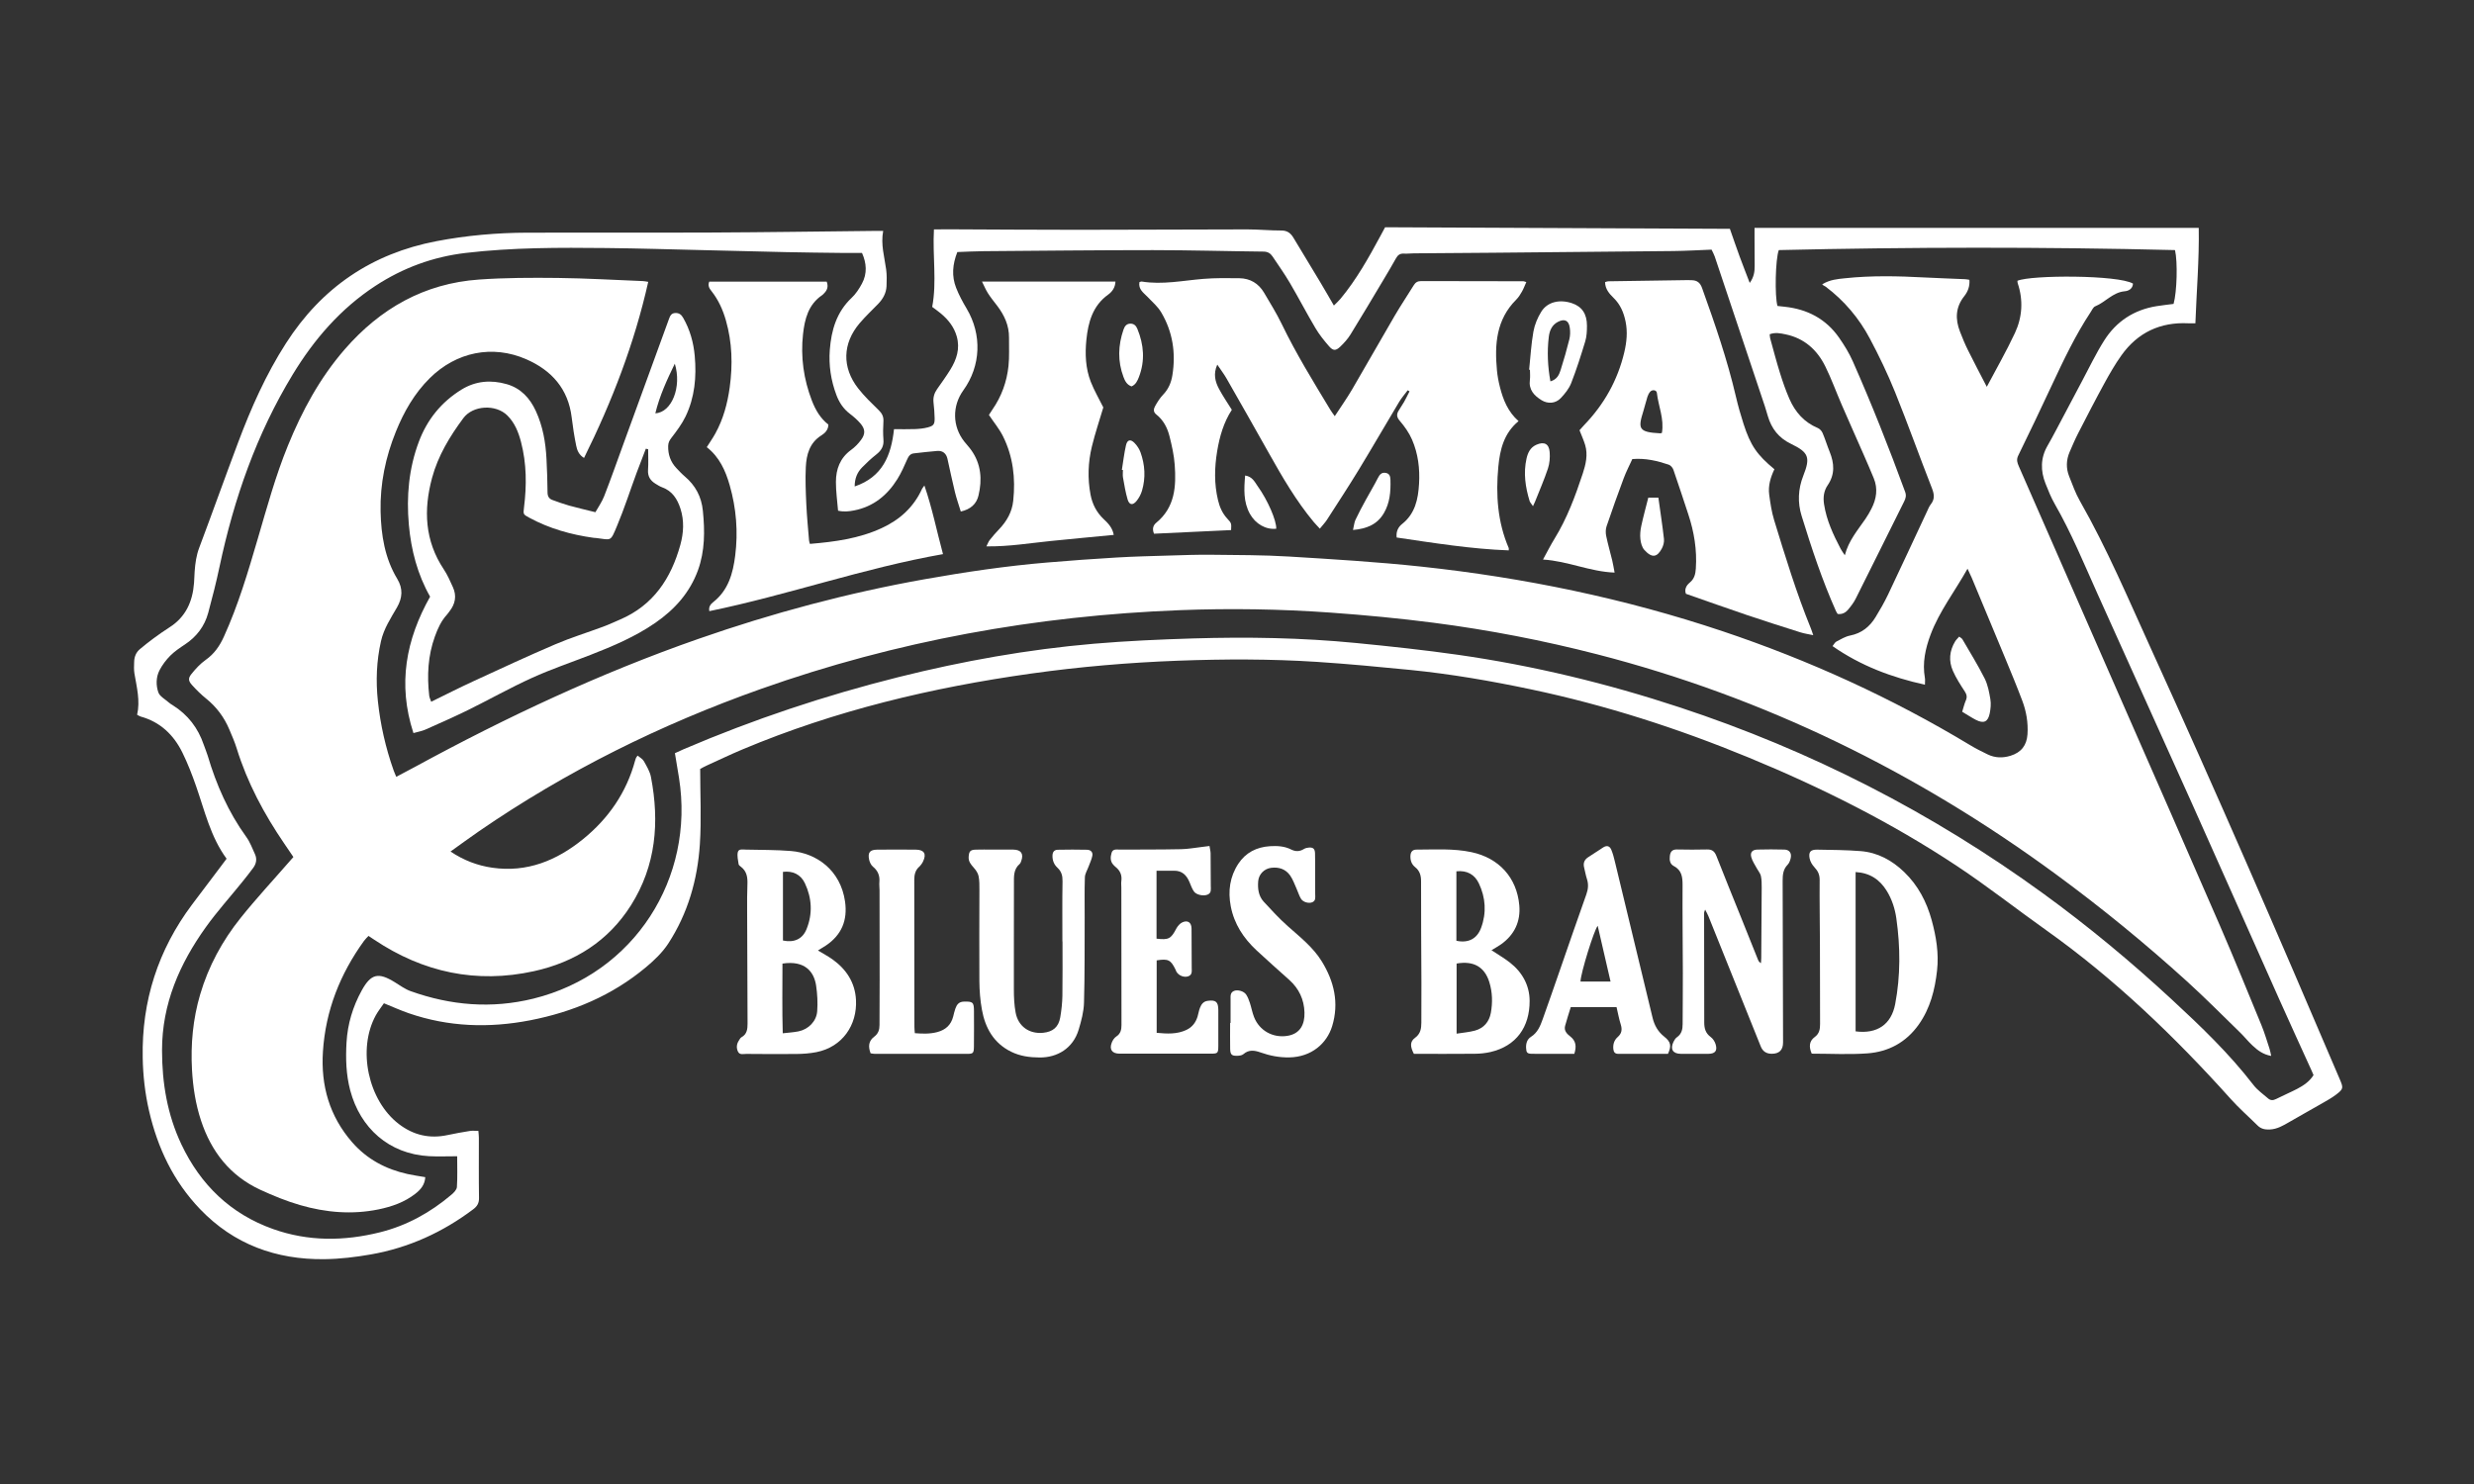<svg viewBox="0 0 708.72 425.28" xmlns="http://www.w3.org/2000/svg" id="Layer_1"><rect x="0" y="0" width="708.72" height="425.28" fill="#333333" stroke="none"/><defs><style>.cls-1{fill:#fff;}</style></defs><path d="M200.58,220.28c0,7.39.37,14.52-.09,21.6-.66,10.17-3.44,19.86-9.05,28.48-1.67,2.56-4,4.79-6.37,6.77-9.66,8.09-20.91,12.84-33.2,15.23-11.75,2.28-23.37,1.91-34.76-2.02-2.33-.8-4.59-1.83-7.13-2.86-.76,1.12-1.66,2.24-2.34,3.48-5.32,9.73-2.19,24.36,6.6,31.11,4.18,3.21,8.83,4.29,14,3.17,2.11-.45,4.23-.83,6.36-1.17.76-.12,1.55-.02,2.44-.02.06.75.14,1.37.14,1.99.01,5.76-.05,11.52.04,17.28.02,1.47-.55,2.36-1.64,3.18-8.77,6.61-18.52,11.05-29.34,12.95-4.39.77-8.88,1.31-13.33,1.36-13.81.16-25.93-4.23-35.62-14.36-7.61-7.95-12.15-17.53-14.6-28.18-1.15-5-1.72-10.09-1.81-15.2-.31-16.23,4.4-30.88,14.14-43.88,2.73-3.65,5.49-7.27,8.23-10.91.53-.7,1.05-1.4,1.66-2.22-4.61-6.27-6.27-13.75-8.77-20.88-1.13-3.24-2.38-6.46-3.89-9.53-2.5-5.09-6.35-8.78-11.97-10.33-.29-.08-.56-.28-1-.51.92-4-.11-7.89-.77-11.82-.18-1.09-.12-2.24-.08-3.35.04-1.41.52-2.69,1.62-3.61,1.28-1.08,2.6-2.12,3.95-3.12,1.48-1.09,2.98-2.15,4.54-3.14,4.67-2.96,6.63-7.4,7.04-12.7.09-1.12.1-2.24.18-3.35.17-2.31.47-4.55,1.31-6.77,3.77-10.02,7.36-20.11,11.13-30.13,3.71-9.89,7.98-19.53,13.72-28.46,10.22-15.93,24.55-25.71,43.16-29.26,8.59-1.64,17.25-2.4,25.97-2.43,17.6-.06,35.2.04,52.8-.04,15.43-.07,30.86-.3,46.3-.46.87,0,1.74,0,2.85,0-.74,3.9.37,7.43.85,11.04.21,1.57.18,3.19.11,4.79-.09,2-1.03,3.66-2.41,5.09-1.78,1.84-3.66,3.59-5.31,5.54-4.9,5.78-5.09,12.65-.42,18.64,1.76,2.26,3.86,4.26,5.91,6.27.93.91,1.41,1.82,1.34,3.13-.1,1.75-.14,3.53,0,5.28.17,1.9-.61,3.15-2.05,4.28-1.44,1.13-2.79,2.4-4.07,3.71-1.37,1.4-2.11,3.11-2.12,5.45,7.96-2.71,10.46-8.83,11.27-16.42,2.01,0,3.99.06,5.96-.02,1.26-.05,2.56-.17,3.77-.5,1.63-.45,1.92-.89,1.91-2.57-.02-1.51-.16-3.03-.32-4.53-.16-1.43.19-2.67,1.01-3.84,1.29-1.83,2.6-3.65,3.78-5.55,1.82-2.94,2.86-6.05,1.86-9.57-.78-2.74-2.45-4.81-4.58-6.59-.73-.61-1.52-1.16-2.45-1.86,1.37-7.22.07-14.56.5-22.21,1.65,0,3.21-.03,4.78-.02,12.16.05,24.32.14,36.47.14,16.16,0,32.31-.11,48.47-.12,3.27,0,6.55.33,9.82.32,1.69,0,2.65.76,3.44,2.07,2.55,4.25,5.14,8.48,7.68,12.73,1.27,2.12,2.49,4.26,3.91,6.7.73-.74,1.36-1.29,1.89-1.93,4.57-5.51,8.05-11.72,11.43-17.99.41-.77.83-1.54,1.35-2.51,32.89.15,65.82.3,98.77.45,1,2.85,1.87,5.41,2.8,7.95.9,2.44,1.85,4.86,2.88,7.55,1.25-1.71,1.42-3.28,1.42-4.89,0-2.64-.03-5.28-.04-7.92,0-.94,0-1.88,0-2.97h127.25c.16,9.05-.62,18.09-.96,27.35-.77,0-1.39.03-2,0-8.06-.4-14.52,2.63-19.2,9.2-1.8,2.53-3.37,5.25-4.86,7.98-2.57,4.7-5.02,9.46-7.47,14.23-.91,1.77-1.7,3.61-2.49,5.45-.99,2.3-1.07,4.67-.14,7,.95,2.37,1.8,4.81,3.06,7.02,7.78,13.64,13.88,28.09,20.37,42.34,18.63,40.88,36.48,82.09,54.1,123.41,1.07,2.51,1.05,2.77-1.08,4.4-1.2.91-2.53,1.66-3.85,2.41-3.18,1.83-6.4,3.61-9.57,5.45-1.74,1.01-3.45,2.02-5.53,2.12-1.34.07-2.53-.15-3.52-1.14-2.55-2.53-5.28-4.91-7.67-7.58-16.06-17.9-33.31-34.47-52.96-48.44-8.53-6.06-16.78-12.56-25.5-18.34-18.78-12.46-38.86-22.51-59.68-31.09-20.21-8.34-40.95-15.02-62.35-19.53-11.42-2.41-22.91-4.4-34.53-5.56-8.9-.88-17.8-1.72-26.72-2.31-13.25-.86-26.54-.83-39.8-.34-14.13.53-28.22,1.73-42.23,3.7-28.36,3.99-56.03,10.57-82.51,21.69-3.46,1.45-6.85,3.08-10.27,4.63-.71.32-1.39.71-1.89.97ZM130.95,331.32c-2.91,0-5.46.11-7.99-.02-11.56-.61-19.77-8.09-22.63-18.85-1.2-4.54-1.33-9.14-1.06-13.79.31-5.28,1.81-10.23,4.34-14.83,2.66-4.83,4.77-5.29,9.47-2.39,1.49.92,2.95,2,4.58,2.58,11.48,4.09,23.16,5.08,35.11,2.14,29.03-7.15,46.31-34.65,41.74-63.27-.37-2.34-.77-4.68-1.17-7.07.95-.43,1.73-.81,2.53-1.15,19.95-8.54,40.47-15.38,61.52-20.65,18.4-4.6,37.02-7.93,55.91-9.56,9.47-.81,18.97-1.23,28.47-1.52,15.59-.47,31.18-.21,46.71,1.31,9.77.96,19.54,2,29.26,3.39,21.56,3.09,42.66,8.2,63.35,15.02,37.58,12.38,72.38,30.19,104.37,53.48,12.81,9.32,24.97,19.42,36.6,30.18,8.34,7.71,16.53,15.55,23.49,24.59,1.15,1.49,2.78,2.62,4.22,3.87.66.57,1.4.56,2.22.15,2-1.01,4.06-1.88,6.05-2.91,1.83-.96,3.56-2.11,4.71-3.95-.21-.5-.4-.94-.59-1.37-3.07-6.77-6.18-13.52-9.21-20.31-8.34-18.68-16.61-37.4-24.98-56.07-9.02-20.13-18.15-40.21-27.18-60.34-3.86-8.6-7.44-17.33-12.15-25.53-1.07-1.86-1.88-3.89-2.67-5.89-1.45-3.68-1.45-7.33.59-10.85.84-1.45,1.63-2.93,2.42-4.42,2.51-4.73,4.99-9.47,7.51-14.19,2.07-3.87,3.96-7.86,6.31-11.56,3.46-5.46,8.53-8.77,14.97-9.81,1.64-.26,3.29-.44,4.89-.65.97-3.44,1.2-12.02.41-15.42-37.83-.93-75.69-.87-113.5,0-.98,2.57-1.2,13.26-.38,16.01.69.07,1.4.15,2.11.23,6.46.7,11.77,3.47,15.53,8.85,1.5,2.15,2.9,4.43,3.96,6.83,5.43,12.28,10.36,24.77,14.98,37.38.38,1.04.16,1.82-.28,2.71-4.64,9.3-9.24,18.62-13.9,27.9-.57,1.13-1.36,2.16-2.18,3.13-.73.86-1.71,1.4-2.98,1.22-.17-.29-.36-.54-.49-.83-3.95-8.85-6.98-18.03-9.83-27.26-1.18-3.8-1.03-7.69.48-11.52,2.06-5.22,1.59-6.66-3.49-9.11-3.55-1.71-5.6-4.35-6.67-7.97-.27-.92-.53-1.84-.83-2.75-4.78-14.32-9.57-28.64-14.37-42.95-.22-.66-.57-1.27-.92-2-3.71.14-7.3.36-10.89.4-17.27.19-34.54.34-51.81.49-7.52.07-15.04.11-22.55.17-.96,0-1.92.14-2.88.08-1.12-.07-1.76.41-2.28,1.36-1.12,2.03-2.32,4.02-3.5,6.01-3.16,5.28-6.29,10.58-9.53,15.82-.79,1.27-1.83,2.43-2.92,3.47-1.32,1.24-2.05,1.23-3.24-.14-1.41-1.62-2.78-3.33-3.87-5.17-2.53-4.26-4.81-8.67-7.32-12.94-1.54-2.61-3.29-5.1-4.99-7.62-.6-.89-1.38-1.36-2.59-1.37-10.55-.11-21.1-.42-31.65-.42-16.15,0-32.31.18-48.46.3-2.54.02-5.07.16-7.58.25-1.39,3.51-1.66,6.9-.35,10.24.81,2.07,1.88,4.06,3.02,5.97,4.43,7.44,4.1,16.41-.95,23.41-3.25,4.51-3.14,10.36.27,14.68.64.82,1.37,1.57,1.97,2.42,2.86,3.99,3.2,8.45,2.1,13.05-.57,2.39-2.23,3.95-5.07,4.58-.58-1.92-1.22-3.7-1.67-5.53-.78-3.18-1.43-6.39-2.15-9.58-.35-1.54-1.35-2.37-2.92-2.25-2.22.16-4.43.46-6.65.69-1.11.11-1.57.82-1.99,1.78-.83,1.9-1.68,3.82-2.77,5.57-2.9,4.67-6.9,7.94-12.43,9.01-1.47.29-2.96.45-4.58.07-.23-2.84-.62-5.53-.61-8.23,0-3.66,1.18-6.88,4.33-9.17,1.08-.78,2.06-1.79,2.86-2.87,1.3-1.76,1.22-3.12-.21-4.77-.88-1.02-1.93-1.92-3-2.74-1.85-1.41-3.05-3.24-3.85-5.38-1.57-4.18-2.22-8.53-1.88-12.95.43-5.61,1.94-10.82,6.25-14.88,1.2-1.13,2.15-2.59,2.94-4.05,1.59-2.94,1.32-5.94.03-8.82-2.09,0-3.99.02-5.9,0-5.27-.06-10.55-.12-15.82-.23-7.91-.17-15.82-.38-23.73-.57-9.27-.21-18.54-.51-27.81-.6-13.43-.14-26.86-.17-40.23,1.4-9.38,1.1-18,4.27-25.89,9.43-9.97,6.52-17.56,15.31-23.69,25.39-10.37,17.05-16.84,35.62-20.97,55.07-.94,4.45-2.06,8.86-3.25,13.25-1.04,3.84-3.33,6.85-6.68,9.06-1.46.97-2.95,1.97-4.18,3.2-1.21,1.22-2.3,2.66-3.09,4.19-1.02,1.98-1.03,4.31-.34,6.32.4,1.17,1.94,1.96,2.99,2.9.36.32.77.57,1.18.82,4.3,2.71,7.21,6.49,8.84,11.29.36,1.06.82,2.09,1.14,3.16,2.47,8.34,5.93,16.19,11.06,23.28,1.06,1.46,1.7,3.24,2.47,4.91.62,1.35.4,2.69-.45,3.87-1.03,1.42-2.13,2.79-3.23,4.16-3.46,4.29-7.17,8.4-10.37,12.87-7.54,10.53-12.57,21.98-12.57,35.3,0,9.42,1.52,18.46,5.55,26.98,5.48,11.57,14.08,19.91,26.23,24.24,10.1,3.6,20.38,3.51,30.7.93,7.67-1.92,14.4-5.66,20.4-10.74.69-.58,1.54-1.44,1.59-2.21.19-2.85.08-5.72.08-8.74ZM506.96,95.77c.05.42.04.82.14,1.18.91,3.31,1.78,6.63,2.8,9.91.78,2.51,1.65,5.01,2.7,7.42,1.65,3.78,4.22,6.73,8.15,8.37.57.24,1.12.86,1.37,1.44.75,1.76,1.3,3.6,2.02,5.37,1.33,3.3,1.56,6.46-.57,9.58-1.11,1.63-1.35,3.46-1.03,5.49.71,4.59,2.63,8.69,4.75,12.73.27.52.64,1,1.19,1.85,1.11-4.26,3.72-7.22,5.92-10.44.63-.92,1.19-1.89,1.7-2.89,1.45-2.82,1.91-5.75.66-8.77-.91-2.21-1.86-4.41-2.82-6.6-2.11-4.82-4.27-9.63-6.36-14.46-1.59-3.66-2.94-7.43-4.71-11-2.34-4.72-6.01-8.03-11.34-9.14-1.47-.31-2.96-.63-4.55-.04Z" class="cls-1"></path><path d="M234.3,272.34c1.46.89,2.87,1.63,4.15,2.54,3.99,2.84,6.49,6.65,6.76,11.6.39,7.26-3.91,13.53-11.32,15-1.87.37-3.8.51-5.71.53-4.8.06-9.6.01-14.4-.02-.83,0-1.88.36-2.37-.65-.51-1.06-.42-2.18.26-3.19.22-.33.41-.76.73-.93,1.62-.88,1.75-2.4,1.75-3.94-.02-10.8-.09-21.59-.12-32.39,0-2.48-.03-4.96.08-7.43.08-2.01-.14-3.82-1.9-5.12-.25-.18-.58-.45-.62-.71-.16-1.15-.48-2.37-.23-3.45.23-1.02,1.46-.74,2.3-.73,4.31.1,8.64.05,12.93.4,7.37.61,14.22,5.52,15.49,14.5.76,5.34-.98,9.56-5.48,12.58-.72.48-1.47.91-2.28,1.42ZM224.15,276.12c0,6.58-.12,13.2.08,19.96,1.74-.2,3.17-.27,4.56-.56,2.81-.58,5.1-2.88,5.31-5.75.18-2.43.05-4.93-.31-7.35-.59-3.97-3.19-7.29-9.64-6.31ZM224.29,269.5c3.19.67,5.59-.39,6.75-3.24,1.8-4.41,1.55-8.9-.46-13.17-1.21-2.57-3.54-3.61-6.29-3.26v19.68Z" class="cls-1"></path><path d="M427.27,272.28c1.86,1.24,3.67,2.28,5.29,3.55,3.54,2.76,5.61,6.55,5.63,10.95.03,7.49-3.81,12.96-11.22,14.67-1.47.34-3,.49-4.51.5-5.83.06-11.66.02-17.43.02-1.08-2.07-1.16-3.5.31-4.57,1.63-1.19,1.82-2.69,1.83-4.39.03-3.76.04-7.51.02-11.27-.04-9.75-.12-19.5-.1-29.26,0-1.66-.4-2.96-1.69-4-1.01-.81-1.4-1.89-1.36-3.18.04-1.15.55-1.85,1.72-1.85,5.27,0,10.56-.38,15.77.73,7.87,1.67,12.99,7.28,13.7,15.23.41,4.62-1.38,8.44-5.22,11.17-.84.6-1.75,1.08-2.74,1.69ZM417.27,276.09v20.1c1.88-.3,3.62-.43,5.27-.88,2.54-.7,4.08-2.55,4.54-5.09.53-2.93.46-5.9-.43-8.77-1.35-4.4-4.53-6.21-9.38-5.35ZM417.21,269.57c3.39.73,5.91-.54,7.08-3.71,1.59-4.3,1.3-8.65-.65-12.75-1.17-2.46-3.32-3.78-6.43-3.44v19.9Z" class="cls-1"></path><path d="M519,301.91c-.87-1.98-.71-3.61.84-4.74,1.39-1.01,1.55-2.32,1.55-3.78,0-7.67-.01-15.34-.04-23.01-.02-6.07-.13-12.14-.08-18.21.01-1.5-.45-2.55-1.44-3.6-.67-.71-1.27-1.68-1.44-2.62-.34-1.84.28-2.52,2.18-2.49,4.15.07,8.3.09,12.44.42,4.88.39,9,2.64,12.49,6.01,3.96,3.81,6.42,8.53,7.86,13.77,1.29,4.72,2.09,9.56,1.54,14.44-.61,5.49-1.95,10.82-5.24,15.47-3.62,5.12-8.68,7.83-14.75,8.27-5.24.38-10.52.08-15.91.08ZM531.57,249.88v45.65c6.16.81,10.23-1.97,11.34-7.82,1.55-8.15,1.49-16.37.33-24.56-.39-2.77-1.26-5.45-2.75-7.87-2.01-3.28-4.87-5.17-8.93-5.4Z" class="cls-1"></path><path d="M488.46,260.64c-.17.53-.29.73-.29.92.01,10.47.05,20.94.04,31.42,0,1.71.37,3.08,1.84,4.16.66.48,1.2,1.33,1.43,2.12.55,1.84-.16,2.69-2.08,2.71-2.64.02-5.28.02-7.92,0-2.27-.02-3.08-1.34-2.09-3.42.24-.49.55-1.03.99-1.33,1.37-.94,1.64-2.29,1.64-3.78.02-4.88.07-9.75.06-14.63-.02-8.39-.13-16.79-.08-25.18.01-2.3-.22-4.27-2.51-5.47-1.14-.59-1.27-1.74-1.13-2.91.15-1.19.68-1.86,2.02-1.84,2.88.06,5.76.07,8.63,0,1.43-.04,2.15.52,2.67,1.83,2.3,5.87,4.69,11.71,7.04,17.56,1.64,4.08,3.26,8.16,4.9,12.23.14.34.33.67.83.96.03-.5.09-1,.09-1.51.05-6.71.1-13.43.13-20.14,0-1.11,0-2.26-.23-3.34-.15-.73-.73-1.36-1.09-2.05-.59-1.11-1.36-2.17-1.67-3.36-.36-1.39.32-2.11,1.79-2.15,2.56-.07,5.12-.07,7.67,0,1.44.03,2.15.98,1.85,2.4-.15.68-.41,1.45-.88,1.93-1.31,1.33-1.44,2.91-1.44,4.64.06,15.43.08,30.86.12,46.29q0,3.27-3.28,3.25-2.28-.01-3.11-2.1c-5-12.45-10-24.9-15-37.34-.22-.55-.53-1.07-.94-1.88Z" class="cls-1"></path><path d="M304.34,269.77c0-5.75-.06-11.5.04-17.25.03-1.56-.29-2.79-1.43-3.85-.98-.91-1.46-2.05-1.45-3.42,0-1.07.47-1.74,1.51-1.76,2.8-.06,5.6-.06,8.39,0,1.03.02,1.72.67,1.52,1.72-.2,1.06-.7,2.06-1.07,3.09-.37,1.02-1.03,2.03-1.07,3.07-.13,3.83-.05,7.66-.06,11.5-.03,8.15.04,16.3-.19,24.44-.07,2.59-.77,5.21-1.52,7.71-1.63,5.43-6.18,8.04-11.2,8-2.85-.02-5.57-.38-8.13-1.64-5.04-2.47-7.46-6.84-8.4-12.1-.48-2.65-.7-5.39-.72-8.09-.07-8.71.01-17.42.01-26.14,0-1.35.03-2.74-.25-4.05-.18-.86-.78-1.7-1.38-2.38-.82-.92-1.55-1.78-1.45-3.13.11-1.52.44-1.97,2.01-2.03,1.6-.06,3.2-.01,4.8-.01,2,0,4-.03,5.99,0,2.23.04,3.01,1.19,2.26,3.27-.11.3-.22.64-.45.84-1.82,1.57-1.64,3.66-1.64,5.75.01,10.07-.05,20.14-.02,30.21,0,2.23.1,4.49.51,6.67.75,3.94,3.92,6.14,7.86,5.75,2.8-.27,4.43-1.63,4.91-4.4.35-2.04.58-4.12.62-6.18.08-5.19.03-10.39.03-15.59,0,0-.02,0-.02,0Z" class="cls-1"></path><path d="M346.49,242.47c.13.84.3,1.45.31,2.05.04,3.12.06,6.24.05,9.35,0,.92.26,2-.92,2.48-1.21.5-3.27.07-3.94-.95-.52-.79-.86-1.7-1.22-2.59-.83-2.02-2.13-3.35-4.48-3.31-1.65.03-3.31,0-4.98,0v19.47c3.48.42,4.14.02,5.65-2.86.38-.72,1.02-1.48,1.73-1.81,1.56-.73,2.63.04,2.65,1.77.04,3.76.05,7.51.05,11.27,0,.93.21,2-1.01,2.42-1.16.4-2.66-.17-3.34-1.27-.12-.2-.19-.44-.29-.66-1.37-2.8-2.09-3.16-5.4-2.64v20.76c2.93.27,5.83.47,8.59-.87,1.6-.77,2.6-2.09,3.12-3.77.26-.84.37-1.73.7-2.54.39-.98.96-1.81,2.18-1.98,2.32-.33,3.06.26,3.07,2.62.02,3.44.02,6.88,0,10.31-.02,2.07-.13,2.2-2.17,2.2-8.71.02-17.43.01-26.14,0-2.15,0-3-1.23-2.19-3.22.26-.64.71-1.33,1.27-1.69,1.27-.82,1.49-1.98,1.49-3.31-.01-13.11-.03-26.22-.04-39.33,0-.64-.09-1.29,0-1.91.23-1.67-.33-2.97-1.62-4.01-.25-.2-.47-.43-.69-.67-.93-1.02-.82-2.24-.49-3.39.36-1.24,1.5-.93,2.43-.94,5.84-.03,11.67,0,17.51-.12,1.98-.04,3.96-.41,5.94-.64.68-.08,1.36-.17,2.21-.28Z" class="cls-1"></path><path d="M477.84,301.97c-4.71,0-9.5,0-14.29,0-.88,0-1.28-.46-1.38-1.32-.15-1.37.23-2.59,1.23-3.48,1.21-1.06,1.34-2.19.88-3.65-.5-1.58-.79-3.23-1.19-4.93h-13.12c-.53,1.74-1.13,3.54-1.62,5.36-.37,1.38.49,2.27,1.47,3.03,1.62,1.26,1.86,2.84,1.17,4.99-.91,0-1.84,0-2.78,0-3.12,0-6.24.03-9.36-.01-1.39-.02-1.62-.35-1.68-1.72-.05-1.3.32-2.46,1.4-3.14,1.92-1.21,2.67-3.13,3.37-5.08,1.67-4.66,3.29-9.34,4.91-14.01,2.52-7.24,5-14.5,7.58-21.72.54-1.51.67-2.91.17-4.43-.35-1.06-.52-2.18-.8-3.26-.34-1.35.1-2.32,1.28-3.05,1.42-.88,2.79-1.86,4.2-2.74,1.01-.63,1.84-.43,2.31.7.46,1.09.75,2.27,1.03,3.42,3.6,14.9,7.18,29.81,10.79,44.72.52,2.15,1.53,3.97,3.33,5.39,1.94,1.53,2.11,2.66,1.08,4.93ZM457.69,265.29c-1,1.07-4.87,13.53-4.93,15.96h8.61c-1.26-5.45-2.46-10.7-3.68-15.96Z" class="cls-1"></path><path d="M352.52,293.11c0-2.24-.01-4.48,0-6.71,0-.94-.16-1.98.99-2.46,1-.42,2.78.03,3.46,1.03.48.71.8,1.56,1.07,2.38.45,1.36.69,2.8,1.22,4.12,1.54,3.86,5.36,5.97,9.44,5.36,3.75-.55,5.1-3.3,4.99-6.73-.11-3.68-1.57-6.81-4.33-9.29-3.15-2.83-6.33-5.63-9.43-8.52-3.7-3.46-6.39-7.52-7.36-12.61-.83-4.35-.27-8.47,2.17-12.18,2.1-3.2,5.25-4.79,9.07-5.03,2.09-.13,4.15-.02,6.07.95,1.25.63,2.43.61,3.64-.14.39-.24.89-.37,1.35-.41,1.25-.12,1.79.3,1.84,1.59.07,1.84.02,3.68.03,5.52,0,2.08.03,4.16.02,6.24,0,.85.24,1.83-.81,2.3-.97.43-2.62.02-3.24-.95-.54-.86-.82-1.89-1.25-2.83-.59-1.3-1.06-2.69-1.86-3.85-1.29-1.86-3.24-2.51-5.48-2.22-1.98.26-3.53,1.85-3.69,3.83-.17,2.13.08,4.23,1.57,5.86,2.21,2.41,4.43,4.82,6.87,6.99,3.53,3.14,7.28,6.06,9.78,10.13,3.53,5.74,5,11.9,2.97,18.55-1.51,4.94-5.89,8.84-12.27,8.96-2.86.05-5.55-.47-8.21-1.41-1.72-.61-3.37-.9-4.95.48-.42.37-1.18.45-1.79.47-1.55.04-1.96-.34-2-1.98-.05-2.48-.01-4.96-.01-7.44h.12Z" class="cls-1"></path><path d="M249.39,301.79c-.71-1.87-.6-3.51,1.05-4.74,1.16-.86,1.51-1.99,1.51-3.33.01-4.31.04-8.62.04-12.93,0-8.55-.01-17.11-.03-25.66,0-.8-.12-1.6-.05-2.39.16-1.82-.41-3.23-1.85-4.41-.55-.46-.94-1.3-1.09-2.03-.42-2.06.24-2.82,2.34-2.84,3.68-.03,7.35-.03,11.03,0,2.41.02,3.14,1.21,2.08,3.4-.27.56-.67,1.11-1.13,1.53-1.11,1.01-1.38,2.3-1.38,3.69,0,14.07.02,28.14.04,42.2,0,.54.07,1.08.12,1.77,2.24.18,4.35.24,6.46-.32,2.37-.64,3.92-2.05,4.53-4.46.2-.77.36-1.56.64-2.31.4-1.1.99-1.91,2.39-1.95,2.59-.07,2.92.14,2.92,2.75.01,3.36.03,6.72-.01,10.07-.02,1.96-.2,2.15-2.01,2.15-8.79.02-17.59,0-26.38,0-.38,0-.77-.1-1.25-.17Z" class="cls-1"></path><path d="M118.43,210.04c-4.57-14.03-2.13-26.76,4.78-39.07-3.6-6.34-5.44-13.32-6.09-20.63-.72-8.12-.02-16.09,2.87-23.78,2.39-6.36,6.44-11.36,12.22-14.93,4.05-2.49,8.44-2.84,12.92-1.56,4.04,1.15,6.66,3.99,8.37,7.71,2,4.34,2.81,8.97,3.05,13.71.16,3.19.28,6.38.3,9.57,0,1.14.41,1.85,1.41,2.21,1.57.57,3.15,1.15,4.76,1.6,2.38.66,4.79,1.21,7.54,1.9.79-1.41,1.86-2.91,2.51-4.58,1.91-4.9,3.66-9.87,5.46-14.82,4.38-12,8.75-24.01,13.12-36.01.31-.84.64-1.61,1.77-1.67,1.13-.06,1.77.48,2.29,1.39,1.95,3.39,2.97,7.09,3.31,10.92.54,5.96.01,11.85-2.62,17.32-1.06,2.2-2.57,4.2-4.07,6.15-.58.75-.9,1.39-.92,2.32-.06,2.44.67,4.56,2.35,6.34.77.81,1.53,1.64,2.38,2.36,3.08,2.6,4.81,5.82,5.21,9.89.58,5.78.6,11.49-1.41,17.03-2.33,6.4-6.65,11.21-12.17,15.03-5.76,3.99-12.16,6.7-18.65,9.23-5.58,2.17-11.27,4.09-16.72,6.57-6.18,2.8-12.1,6.15-18.19,9.15-4.08,2.01-8.25,3.84-12.4,5.69-.92.41-1.95.57-3.38.98ZM185.68,128.72l-.67-.14c-.88,2.29-1.78,4.58-2.63,6.88-1.88,5.1-3.54,10.28-5.64,15.28-1.92,4.57-1.53,3.98-5.97,3.42-.24-.03-.48-.01-.72-.05-6.46-.9-12.66-2.64-18.42-5.76-1.77-.96-1.76-.97-1.52-2.94.79-6.31.76-12.59-.86-18.78-.73-2.8-1.79-5.47-3.91-7.58-3.3-3.27-9.85-2.96-12.62.78-3.87,5.22-7.24,10.76-8.95,17.11-2.47,9.17-2.1,18,3.36,26.2,1.05,1.58,1.82,3.36,2.61,5.1,1.13,2.49.7,4.81-.98,6.94-.25.31-.46.66-.73.95-1.66,1.81-2.63,3.98-3.45,6.25-2,5.53-2.28,11.22-1.62,16.99.06.52.33,1.02.56,1.71,4.14-2.02,8.12-4.05,12.18-5.92,7.76-3.58,15.51-7.18,23.37-10.54,4.47-1.91,9.15-3.35,13.72-5.05,1.65-.61,3.24-1.36,4.85-2.05,9.53-4.09,14.61-11.8,17.26-21.41.94-3.43,1.14-6.92.02-10.38-.9-2.77-2.35-5.06-5.27-6.11-.67-.24-1.28-.65-1.89-1.02-1.47-.9-2.25-2.12-2.12-3.97.14-1.96.03-3.94.03-5.92ZM193.31,104.21c-2.22,4.57-4.35,9.17-5.58,14.22,4.71-.23,7.63-7.58,5.58-14.22Z" class="cls-1"></path><path d="M438.05,105.94c.38-3.64.58-7.31,1.22-10.91.35-1.99,1.19-4,2.26-5.72,1.75-2.81,5.21-3.61,8.76-2.44,2.84.93,4.33,3.05,4.32,6.44,0,1.5-.06,3.07-.49,4.49-1.22,4.04-2.5,8.07-4.04,12-.62,1.58-1.79,3.03-2.98,4.28-1.48,1.56-3.69,1.71-5.5.59-2.14-1.32-3.72-3-3.34-5.83.13-.94.02-1.92.02-2.87l-.24-.03ZM444.14,109.28c1.97-.57,2.52-1.97,2.95-3.32.92-2.89,1.75-5.81,2.48-8.75.26-1.06.28-2.24.12-3.32-.29-2.1-1.53-2.64-3.42-1.65-1.76.91-2.4,2.61-2.6,4.35-.5,4.19-.31,8.38.47,12.69Z" class="cls-1"></path><path d="M562.1,203.96c.37-1.16.61-2.25,1.05-3.26.44-1.01.24-1.74-.35-2.64-1.22-1.86-2.44-3.76-3.34-5.79-1.28-2.87-1.02-5.77.63-8.49.28-.46.7-.83,1.15-1.36.37.3.76.47.93.77,2.16,3.72,4.44,7.39,6.37,11.23.91,1.81,1.3,3.94,1.64,5.97.22,1.3.07,2.72-.19,4.03-.49,2.45-1.73,3-3.97,1.85-1.26-.65-2.45-1.45-3.92-2.32Z" class="cls-1"></path><path d="M324.14,110.72c-1.35-.48-1.89-1.6-2.3-2.7-1.7-4.52-1.55-9.06.01-13.59.34-.98.89-1.71,2.04-1.69,1.02.02,1.58.64,1.94,1.52,1.86,4.53,2.22,9.13.44,13.76-.42,1.09-.93,2.21-2.13,2.7Z" class="cls-1"></path><path d="M387.59,151.87c.3-1.3.36-2.19.72-2.94.91-1.94,1.93-3.83,2.96-5.72,1.14-2.1,2.39-4.14,3.46-6.26.49-.96,1.03-1.62,2.15-1.46,1.22.17,1.42,1.06,1.44,2.11.09,3.3-.17,6.54-1.9,9.46-1.86,3.15-4.77,4.45-8.84,4.8Z" class="cls-1"></path><path d="M321.38,134.64c.38-2.35.65-4.72,1.17-7.03.37-1.65,1.33-1.87,2.51-.62.69.73,1.3,1.65,1.65,2.6,1.3,3.61,1.52,7.33.43,11.03-.31,1.04-.87,2.08-1.55,2.92-1.08,1.34-2.09,1.19-2.57-.43-.6-2.04-.94-4.17-1.32-6.28-.12-.7-.02-1.43-.02-2.15-.1-.01-.2-.03-.3-.04Z" class="cls-1"></path><path d="M472.19,142.6h2.88c.55,3.98,1.16,7.9,1.6,11.83.1.89-.18,1.95-.61,2.75-1.31,2.43-2.74,2.89-5,.41-.69-.76-1.02-2.01-1.14-3.07-.14-1.24-.02-2.57.25-3.8.56-2.64,1.29-5.25,2.01-8.12Z" class="cls-1"></path><path d="M439.15,145.04c-.63-.92-.87-1.15-.95-1.43-1.23-4-1.83-8.06-.9-12.21.38-1.68,1.08-3.17,2.78-3.94,2.23-1,3.66-.34,3.85,2.08.12,1.55,0,3.22-.49,4.69-1.08,3.24-2.45,6.38-3.71,9.55-.12.3-.26.58-.58,1.26Z" class="cls-1"></path><path d="M356.69,136.25c2.12.34,2.73,1.85,3.56,3.01,2.95,4.1,5.45,9.96,5.35,12.24-2.94.34-5.94-1.35-7.56-4.29-1.86-3.39-1.69-7.02-1.35-10.96Z" class="cls-1"></path><path d="M563.66,162.91c-3.67,6.56-8.08,12.21-10.6,18.91-1.5,3.99-2.41,8.12-1.64,12.44.1.53.01,1.1.01,1.94-9.49-2.1-18.34-5.39-26.47-11.06.43-.53.68-1.08,1.1-1.3,1.26-.66,2.55-1.45,3.91-1.72,3.32-.65,5.66-2.54,7.34-5.32,1.29-2.11,2.53-4.27,3.59-6.5,3.74-7.87,7.4-15.78,11.09-23.67.34-.72.63-1.5,1.12-2.12,1.17-1.49,1.01-2.87.33-4.6-3.59-9.15-6.88-18.42-10.56-27.53-2.12-5.25-4.58-10.38-7.24-15.38-3.1-5.84-7.33-10.85-12.65-14.86-.32-.24-.74-.33-.99-.67,2.2-1.34,4.35-1.51,6.45-1.73,7.65-.82,15.32-.64,22.99-.23,3.83.2,7.66.32,11.49.49.39.02.78.11,1.24.18.15,1.82-.43,3.37-1.47,4.68-2.52,3.16-2.63,6.58-1.23,10.17.69,1.79,1.42,3.57,2.27,5.28,1.7,3.43,3.49,6.81,5.41,10.53,2.76-5.24,5.63-10.21,8.05-15.4,2.13-4.55,2.44-9.4.81-14.27-.07-.22-.06-.47-.09-.71,3.88-1.7,28.92-1.71,33.11.81-.09,1.47-1.22,2.09-2.38,2.19-3.43.31-5.51,3.13-8.45,4.32-.57.23-.91,1.08-1.31,1.67-4.38,6.63-7.76,13.78-11.12,20.96-3.15,6.73-6.33,13.45-9.61,20.12-.6,1.22-.27,2.08.18,3.12,9.72,22.18,19.44,44.36,29.15,66.55,9.49,21.67,19.03,43.32,28.44,65.03,4.1,9.46,7.98,19.01,11.9,28.54.91,2.21,1.58,4.52,2.33,6.8.19.58.28,1.2.46,2-2.28-.4-3.86-1.59-5.3-2.93-1.29-1.19-2.38-2.59-3.64-3.81-5.04-4.9-9.99-9.91-15.19-14.63-11.96-10.86-24.45-21.07-37.48-30.64-39.87-29.29-83.51-50.72-131.51-63.08-15.41-3.97-31.01-6.98-46.79-9.03-9.82-1.27-19.67-2.2-29.55-2.91-14.38-1.03-28.76-1.25-43.14-.7-41.15,1.58-81.27,8.82-120.12,22.6-28.62,10.15-55.64,23.51-80.69,40.75-2.69,1.85-5.32,3.79-8.15,5.81,3.81,2.55,7.74,4.03,11.97,4.64,9.94,1.43,18.43-2.06,25.96-8.16,7.32-5.93,12.5-13.41,14.97-22.62.06-.23.14-.46.23-.68.06-.14.18-.26.46-.67.62.53,1.43.94,1.8,1.6.81,1.45,1.73,2.96,2.03,4.55,2.48,12.91,1.45,25.36-5.72,36.73-6.49,10.28-16.1,16.32-27.81,18.9-16.48,3.62-31.71.35-45.7-8.99-.52-.35-1.05-.7-1.69-1.12-.47.52-.94.94-1.29,1.43-6.85,9.48-11,19.94-11.76,31.7-.63,9.78,1.87,18.51,8.34,25.96,4.24,4.88,9.67,7.77,15.94,9.15,1.62.36,3.27.58,5.04.89-.13,2.19-1.35,3.6-2.88,4.78-3.1,2.41-6.72,3.67-10.51,4.45-7.6,1.56-15.14.9-22.51-1.24-3.89-1.13-7.69-2.69-11.38-4.39-8.63-4-14.01-10.89-16.96-19.81-1.56-4.73-2.31-9.6-2.59-14.58-.4-7.33.27-14.52,2.34-21.56,2.38-8.09,6.35-15.39,11.58-21.92,4.49-5.61,9.39-10.88,14.11-16.31.31-.36.62-.71,1.02-1.16-.88-1.3-1.73-2.54-2.58-3.79-5.8-8.5-10.62-17.48-13.67-27.36-.56-1.83-1.35-3.59-2.09-5.36-1.48-3.53-3.69-6.5-6.7-8.92-1.42-1.14-2.73-2.45-3.97-3.81-1.09-1.2-1.2-1.96-.19-3.21,1.19-1.48,2.52-2.93,4.06-4.02,2.46-1.73,4.02-3.99,5.23-6.67,4.12-9.06,6.92-18.56,9.71-28.07,2.63-8.97,5.09-18,8.63-26.67,4.06-9.98,9.14-19.37,16.25-27.56,10.2-11.75,22.84-18.93,38.5-20.03,7.48-.53,15.01-.54,22.52-.46,8.15.09,16.29.58,24.43.9.46.02.91.13,1.52.22-3.96,17.65-10.36,34.26-18.39,50.46-1.54-.94-1.99-2.26-2.25-3.54-.54-2.65-.96-5.34-1.28-8.03-.98-8.22-5.75-13.54-13.04-16.72-9.7-4.23-20.05-2.06-27.61,5.42-4.41,4.36-7.4,9.61-9.7,15.28-2.98,7.34-4.57,14.99-4.4,22.92.15,6.77,1.2,13.4,4.78,19.33,1.68,2.79,1.49,5.42-.07,8.14-1.79,3.11-3.79,6.11-4.6,9.71-1.28,5.67-1.5,11.37-.89,17.14.72,6.79,2.22,13.39,4.49,19.82.21.59.47,1.16.78,1.9,1.87-.99,3.63-1.9,5.37-2.85,26.15-14.24,53.05-26.86,81.2-36.68,21.16-7.39,42.74-13.16,64.81-17.09,11.65-2.07,23.34-3.8,35.12-4.79,6.6-.56,13.22-1.04,19.83-1.43,5.1-.3,10.22-.42,15.33-.57,3.91-.12,7.83-.26,11.74-.22,7.43.09,14.88.06,22.29.51,12.67.77,25.36,1.54,37.98,2.89,29.39,3.16,58.22,9.11,86.29,18.52,24.8,8.32,48.46,19.11,70.87,32.62,1.64.99,3.36,1.86,5.09,2.69,2.11,1.01,4.32,1.05,6.54.36,3.04-.95,4.62-2.98,4.83-6.14.22-3.33-.33-6.56-1.5-9.65-1.55-4.11-3.23-8.17-4.91-12.23-3.17-7.68-6.38-15.35-9.58-23.02-.31-.73-.67-1.44-1.23-2.64Z" class="cls-1"></path><path d="M437.24,80.82c-.45,1-.77,1.89-1.23,2.7-.47.83-.99,1.67-1.66,2.34-5.74,5.72-6.22,12.85-5.52,20.3.15,1.58.45,3.17.84,4.71.92,3.69,2.32,7.15,5.35,9.8-4.22,3.46-5.34,8.21-5.8,13.1-.75,7.95-.23,15.8,2.98,23.27.06.13,0,.3,0,.67-10.78-.4-21.38-2.11-32.1-3.69-.21-1.66.4-2.96,1.54-3.86,3.75-2.97,4.61-7.1,4.87-11.52.26-4.37-.27-8.66-2.01-12.67-.84-1.94-2.11-3.75-3.49-5.36-.84-.98-1-1.75-.46-2.75.5-.91,1.13-1.74,1.64-2.64.57-1.01,1.06-2.05,1.59-3.08-.17-.1-.34-.2-.52-.31-.83,1.12-1.76,2.17-2.47,3.36-3.86,6.44-7.61,12.95-11.52,19.37-2.95,4.84-6.06,9.59-9.13,14.36-.55.85-1.27,1.59-2.05,2.56-.7-.77-1.25-1.32-1.75-1.91-5.04-6.05-8.97-12.82-12.81-19.66-4.03-7.18-8.1-14.34-12.18-21.48-.74-1.29-1.66-2.48-2.64-3.95-1.19,2.66-.61,4.86.48,6.92,1.08,2.04,2.4,3.95,3.69,6.03-2.34,3.59-3.5,7.64-4.2,11.84-.78,4.69-.88,9.37.24,14.04.47,1.98,1.24,3.77,2.65,5.29,1.24,1.33,1.19,1.37,1.1,3.29-7.36.35-14.72.69-22.08,1.04-.55-1.32-.3-2.38.65-3.15,5.36-4.4,5.73-10.41,5.28-16.59-.2-2.76-.82-5.52-1.5-8.21-.61-2.42-1.76-4.64-3.8-6.24-.93-.73-.73-1.62-.32-2.36.65-1.18,1.4-2.35,2.32-3.32,1.52-1.58,2.3-3.46,2.63-5.54,1.03-6.37.1-12.45-3.2-18.02-.99-1.67-2.57-3.02-3.94-4.45-1.15-1.2-2.66-2.15-2.3-4.21.22-.06.46-.2.66-.17,5.94.97,11.77-.28,17.65-.76,3.42-.28,6.86-.23,10.3-.19,3.1.04,5.52,1.48,7.1,4.16,1.74,2.96,3.57,5.89,5.06,8.97,4.11,8.52,9.06,16.54,13.94,24.61.32.54.72,1.03,1.25,1.79,1.72-2.64,3.43-5.05,4.92-7.58,4.12-7.03,8.12-14.14,12.24-21.18,1.73-2.97,3.66-5.82,5.46-8.75.51-.84,1.13-1.2,2.13-1.2,9.76.04,19.51.04,29.27.05.15,0,.3.08.84.23Z" class="cls-1"></path><path d="M519.46,182.01c-1.4-.3-2.57-.46-3.68-.81-5.1-1.61-10.2-3.23-15.27-4.94-5.82-1.97-11.61-4.04-17.55-6.11-.47-1.24.07-2.37,1.11-3.22,1.31-1.07,1.63-2.45,1.73-4.02.36-5.35-.49-10.51-2.17-15.57-1.41-4.24-2.78-8.5-4.25-12.72-.2-.59-.78-1.28-1.34-1.47-3.26-1.09-6.59-1.92-10.43-1.61-.8,1.75-1.75,3.58-2.47,5.5-1.71,4.56-3.34,9.15-4.91,13.77-.29.85-.29,1.91-.1,2.8.48,2.34,1.16,4.64,1.72,6.97.26,1.06.42,2.15.68,3.49-7.09-.26-13.36-3.3-20.51-3.74,1.22-2.22,2.18-4.14,3.3-5.96,3.59-5.83,5.95-12.2,8.08-18.65.87-2.64,1.54-5.42.69-8.23-.41-1.36-1.01-2.67-1.61-4.21.34-.38.79-.92,1.27-1.42,5.74-5.94,9.66-12.88,11.56-20.93.68-2.89.98-5.8.37-8.78-.53-2.57-1.48-4.86-3.39-6.74-1.24-1.22-2.45-2.53-2.49-4.57.35-.1.63-.24.91-.24,7.59-.12,15.18-.23,22.77-.34.4,0,.8.02,1.2.03,1.51.05,2.37.73,2.91,2.25,3.67,10.23,7.22,20.49,9.69,31.09.61,2.64,1.36,5.26,2.19,7.84,2,6.19,3.85,8.86,8.84,12.99-1.08,2.26-1.84,4.71-1.49,7.29.33,2.44.69,4.92,1.41,7.27,3.2,10.46,6.4,20.94,10.54,31.08.21.51.37,1.04.67,1.92ZM476.08,124.06c.7-4.06-1.02-7.7-1.44-11.49-.09-.83-1.3-1.01-1.91-.33-.36.4-.62.93-.79,1.44-.43,1.35-.74,2.73-1.16,4.08-1.58,5.06-1.48,6.1,4.87,6.41.07,0,.15-.04.44-.12Z" class="cls-1"></path><path d="M232.02,155.85c7.1-.59,14.03-1.52,20.52-4.51,5.2-2.39,9.2-6,11.6-11.27.1-.21.27-.39.67-.95,2.26,6.54,3.53,13.04,5.33,19.66-22.74,4-44.41,11.71-66.94,16.34-.26-1.32.44-2.06,1.14-2.61,4.31-3.4,5.63-8.22,6.27-13.29.86-6.81.32-13.55-1.57-20.16-1.2-4.2-2.95-8.1-6.57-10.93.87-1.38,1.74-2.62,2.46-3.93,2.27-4.11,3.47-8.58,4.11-13.2.89-6.47.72-12.89-1.1-19.22-.87-3.03-2.14-5.85-4.1-8.34-.62-.78-1.15-1.55-.66-2.75h33.64c.52,1.37.19,2.43-.74,3.35-.17.17-.32.37-.52.5-4,2.68-5.04,6.87-5.52,11.22-.72,6.54.18,12.91,2.55,19.06,1.02,2.64,2.41,5.04,4.71,6.84,0,1.5-.97,2.45-2.01,3.1-3.39,2.14-4.27,5.51-4.45,9.09-.17,3.57-.02,7.17.15,10.75.16,3.43.5,6.84.78,10.26.02.3.15.59.24.96Z" class="cls-1"></path><path d="M316.06,116.75c-1.05,3.55-2.33,7.33-3.27,11.19-1.1,4.54-1.26,9.16-.39,13.78.52,2.76,1.73,5.11,3.79,7.05,1.28,1.2,2.5,2.46,2.86,4.5-6.07.59-12.05,1.14-18.04,1.75-6.02.61-12,1.62-18.44,1.54.4-.78.59-1.37.95-1.82.84-1.06,1.73-2.1,2.67-3.07,2.22-2.32,3.73-4.95,4.07-8.21.68-6.42-.04-12.63-2.93-18.44-1.05-2.11-2.6-3.97-4.04-6.12.25-.38.61-.99,1.02-1.57,2.61-3.76,4.11-7.95,4.59-12.46.28-2.67.12-5.39.15-8.09.04-3.53-1.36-6.51-3.45-9.24-.87-1.14-1.79-2.26-2.56-3.47-.63-.98-1.07-2.07-1.73-3.38h38.23c-.07,1.71-.94,2.9-2.09,3.73-4.46,3.2-5.73,7.96-6.24,12.96-.41,4.06-.24,8.19,1.27,12.05.98,2.49,2.35,4.83,3.58,7.31Z" class="cls-1"></path></svg>